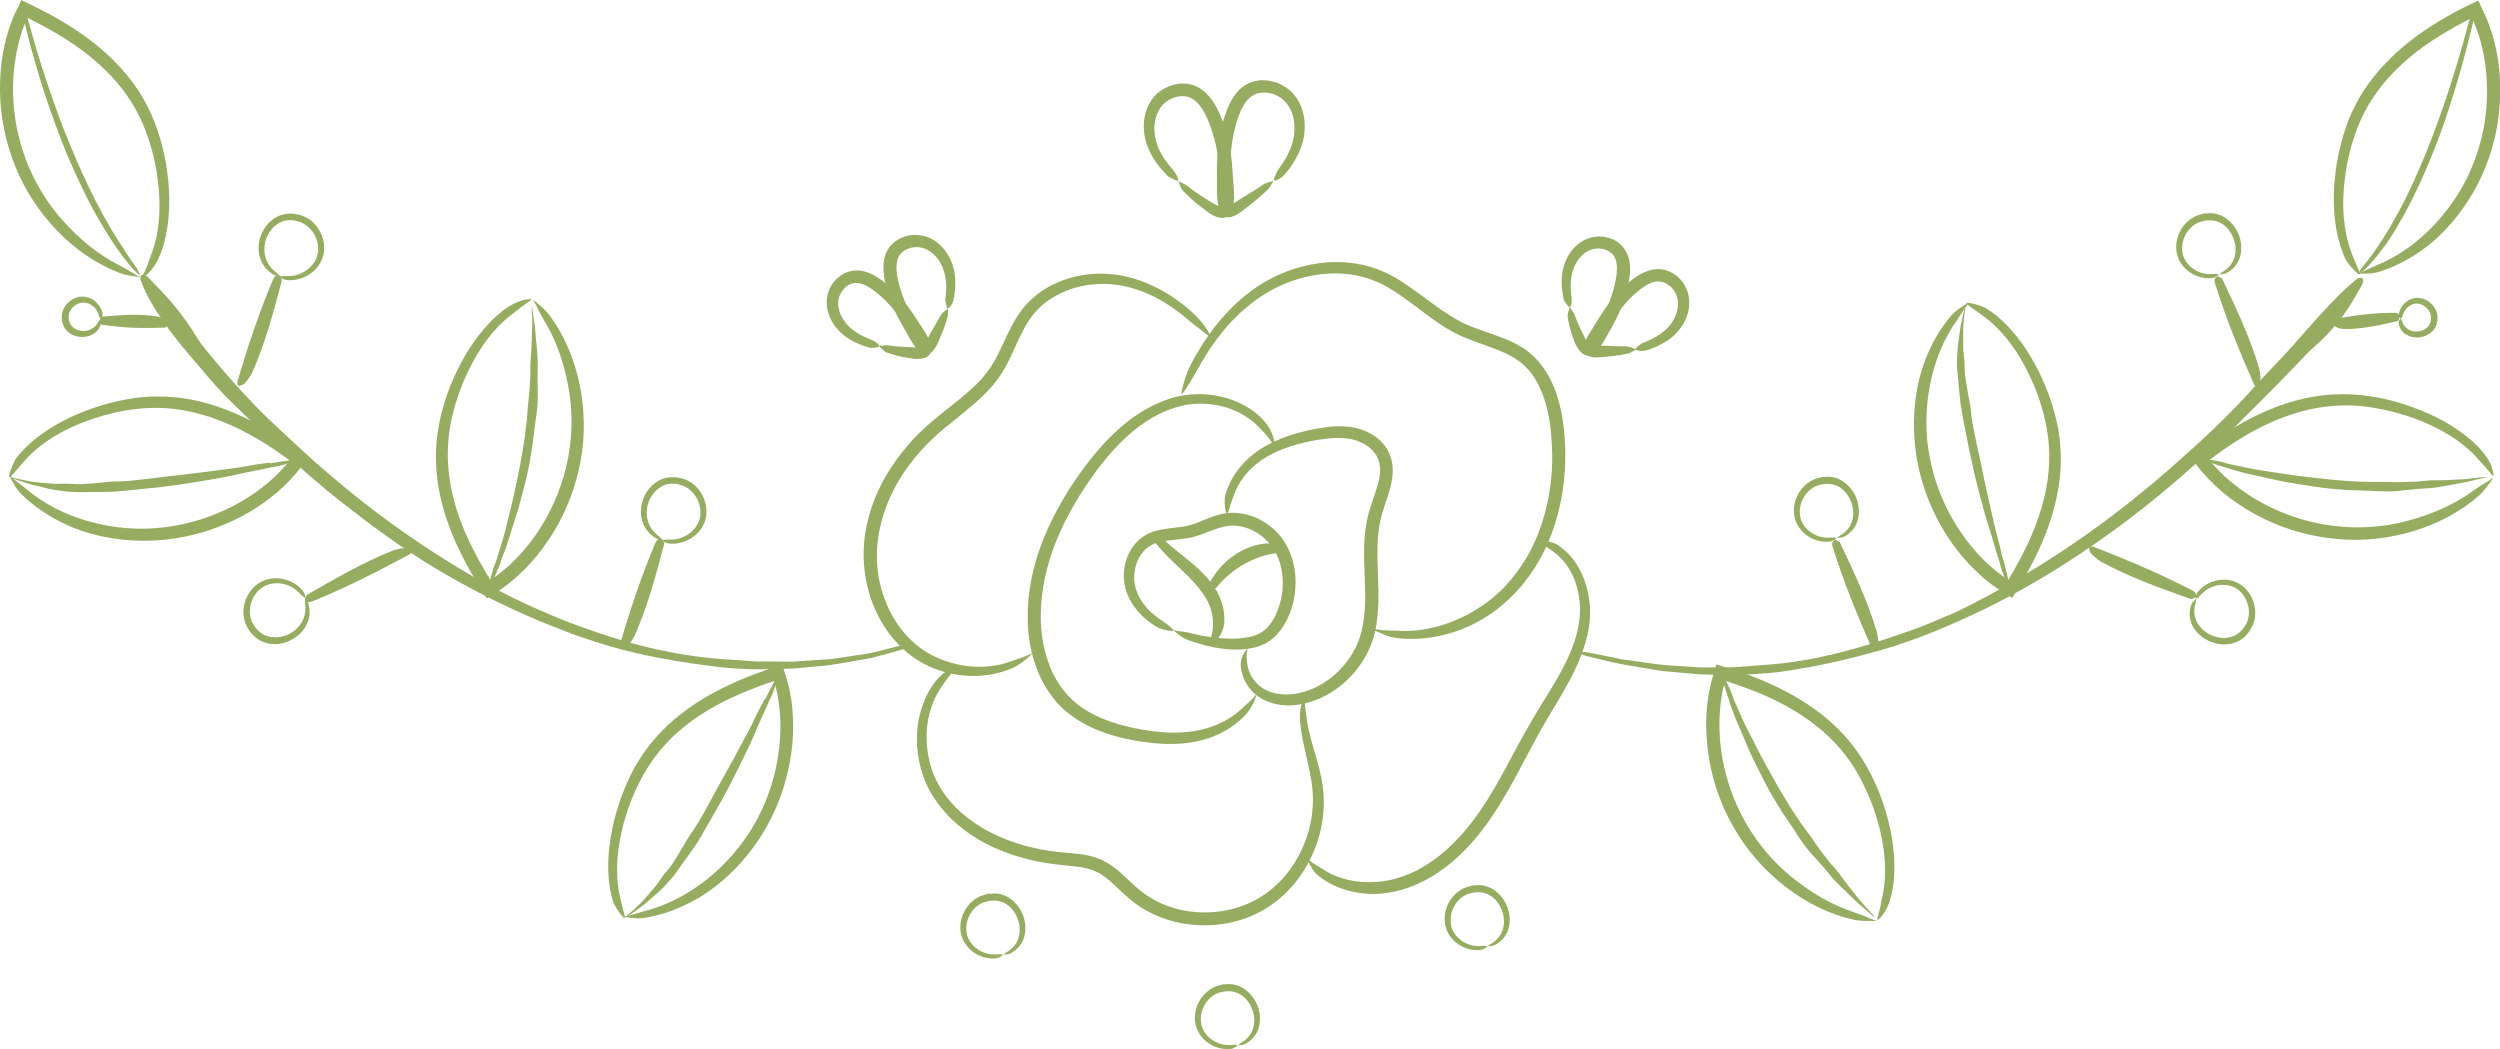 <?xml version="1.0" encoding="UTF-8"?> <svg xmlns="http://www.w3.org/2000/svg" width="243" height="102" viewBox="0 0 243 102" fill="none"><g clip-path="url(#clip0_87_72335)"><path d="M13.7 26.961C12.665 26.813 12.147 26.721 11.63 26.537C9.3 25.634 7.229 24.178 5.528 22.39C3.809 20.603 2.422 18.502 1.498 16.199C0.555 13.895 0.055 11.444 -6.10407e-05 8.956C-0.037 6.469 0.333 3.962 1.313 1.622C1.368 1.475 1.424 1.346 1.516 1.18L1.904 0.369L1.997 0.166L2.052 0.074C2.052 0.074 2.071 -0.018 2.108 0.019L2.514 0.221L3.309 0.608C3.864 0.885 4.4 1.161 4.955 1.456C6.027 2.046 7.081 2.691 8.098 3.409C10.113 4.847 11.962 6.579 13.367 8.68C14.773 10.762 15.623 13.195 16.085 15.609C16.511 18.041 16.64 20.585 16.085 23.054C15.993 23.552 15.826 24.049 15.66 24.547C15.457 25.026 15.272 25.486 15.013 25.818C14.902 25.966 14.791 26.131 14.68 26.279C14.551 26.408 14.421 26.537 14.31 26.647C14.088 26.85 13.904 26.961 13.885 26.905C13.83 26.758 14.329 25.929 14.477 25.321C14.551 25.155 14.68 24.768 14.791 24.491C15.512 22.501 15.605 20.327 15.42 18.207C15.216 16.088 14.717 13.987 13.885 12.052C13.053 10.117 11.833 8.367 10.317 6.892C8.819 5.4 7.081 4.165 5.232 3.096C4.77 2.82 4.308 2.58 3.827 2.322L3.106 1.954L2.755 1.769C2.755 1.769 2.699 1.733 2.681 1.733C2.681 1.733 2.662 1.733 2.644 1.733L2.57 1.917C2.514 2.027 2.477 2.156 2.422 2.285C2.219 2.765 2.071 3.262 1.923 3.76C1.368 5.768 1.165 7.888 1.313 9.97C1.59 14.153 3.254 18.244 6.064 21.395C7.673 23.201 9.596 24.805 11.685 25.837C12.517 26.242 12.961 26.611 13.682 26.979L13.7 26.961Z" fill="#96AC61"></path><path d="M13.663 26.85C13.331 26.537 13.146 26.389 12.998 26.223C11.556 24.602 10.409 22.759 9.337 20.879C8.265 19 7.396 17.028 6.527 15.056C4.9 11.075 3.568 6.966 2.533 2.783C2.441 2.377 2.311 1.898 2.274 1.548C2.237 1.235 2.237 0.866 2.293 0.885C2.367 0.885 2.514 1.309 2.625 1.567C2.662 1.64 2.699 1.825 2.736 1.954C3.735 5.658 4.937 9.306 6.323 12.881C7.747 16.438 9.337 19.958 11.371 23.201C11.999 24.104 12.536 25.081 13.183 25.91C13.423 26.242 13.497 26.518 13.645 26.832L13.663 26.85Z" fill="#96AC61"></path><path d="M0.906 46.2C1.664 46.882 2.089 47.139 2.478 47.471C4.271 49.001 6.434 50.07 8.69 50.696C10.964 51.323 13.349 51.544 15.679 51.286C18.008 51.046 20.301 50.364 22.409 49.314C24.498 48.264 26.421 46.845 27.9 45.075C27.992 44.965 28.085 44.836 28.159 44.744C28.159 44.744 28.159 44.744 28.122 44.725C27.641 44.375 27.16 44.025 26.661 43.693C25.681 43.03 24.664 42.422 23.61 41.888C21.521 40.819 19.284 40.026 16.954 39.75C14.643 39.473 12.295 39.75 10.021 40.395C7.765 41.058 5.565 42.017 3.772 43.472C3.402 43.749 3.069 44.099 2.736 44.412C2.441 44.762 2.126 45.057 1.904 45.352C1.793 45.481 1.682 45.61 1.572 45.721C1.479 45.849 1.368 45.978 1.276 46.071C1.091 46.273 0.943 46.421 0.906 46.365C0.813 46.255 1.128 45.334 1.442 44.762C1.516 44.559 1.793 44.265 1.997 44.025C3.476 42.367 5.399 41.187 7.414 40.303C9.429 39.437 11.574 38.828 13.793 38.607C16.011 38.404 18.285 38.644 20.412 39.289C22.556 39.916 24.572 40.911 26.439 42.053C26.901 42.348 27.364 42.643 27.826 42.956L28.51 43.435L28.843 43.675L29.434 44.099L29.749 44.338C29.749 44.338 30.026 44.486 29.878 44.596L29.397 45.223L29.028 45.702C28.935 45.813 28.843 45.923 28.75 46.034C28.381 46.476 27.992 46.863 27.585 47.269C25.94 48.816 24.017 50.051 21.946 50.917C17.823 52.705 13.072 53.073 8.727 51.839C6.231 51.138 3.901 49.793 2.163 48.116C1.479 47.453 1.257 46.863 0.887 46.2H0.906Z" fill="#96AC61"></path><path d="M26.217 45.039C26.994 44.91 27.678 44.818 28.325 44.725C28.491 44.707 28.695 44.67 28.898 44.633C29.028 44.615 29.083 44.615 29.065 44.633C29.046 44.67 28.917 44.707 28.769 44.762C28.75 44.762 28.732 44.762 28.713 44.781C28.011 45.039 27.308 45.297 26.55 45.389C26.347 45.426 26.125 45.481 25.921 45.518C24.868 45.757 23.814 45.923 22.76 46.181C22.168 46.31 21.558 46.421 20.948 46.531C19.82 46.734 18.692 46.918 17.564 47.084C16.326 47.268 15.087 47.416 13.83 47.526C12.998 47.6 12.166 47.711 11.334 47.766C11.149 47.766 10.982 47.803 10.797 47.803C10.187 47.821 9.577 47.821 8.986 47.821C8.375 47.821 7.765 47.858 7.155 47.821C6.582 47.821 6.009 47.711 5.436 47.637C4.918 47.563 4.4 47.434 3.901 47.305C3.383 47.195 2.884 47.066 2.385 46.881C2.052 46.771 1.701 46.66 1.368 46.55C1.276 46.513 1.165 46.476 1.072 46.421C1.054 46.421 1.035 46.402 1.035 46.384C1.035 46.384 1.035 46.384 1.054 46.384C1.128 46.384 1.22 46.421 1.276 46.439C1.719 46.55 2.163 46.642 2.625 46.734C3.069 46.845 3.531 46.863 3.994 46.918C4.456 46.955 4.9 47.01 5.362 47.029C5.861 47.029 6.379 46.992 6.878 47.029C7.543 47.103 8.228 47.047 8.912 46.992L9.929 46.9C10.261 46.863 10.594 46.826 10.927 46.808C11.537 46.771 12.147 46.808 12.757 46.716C13.331 46.66 13.922 46.587 14.514 46.531C15.105 46.458 15.679 46.384 16.252 46.31C17.435 46.163 18.637 46.052 19.82 45.886L20.985 45.739C22.113 45.592 23.241 45.462 24.35 45.241C25.015 45.112 25.681 45.057 26.236 44.965L26.217 45.039Z" fill="#96AC61"></path><path d="M60.551 89.137C61.55 88.916 61.993 88.732 62.493 88.603C64.767 88.05 66.911 86.907 68.742 85.452C70.572 83.977 72.144 82.171 73.309 80.144C74.473 78.117 75.268 75.869 75.62 73.547C75.99 71.243 75.953 68.866 75.361 66.618C75.342 66.489 75.287 66.323 75.25 66.213C75.25 66.213 75.25 66.213 75.213 66.213C74.64 66.397 74.085 66.581 73.531 66.802C72.421 67.226 71.33 67.687 70.276 68.221C68.187 69.29 66.227 70.635 64.656 72.368C63.084 74.082 61.956 76.145 61.143 78.357C60.366 80.568 59.886 82.909 59.997 85.212C59.997 85.673 60.089 86.133 60.145 86.594C60.255 87.037 60.311 87.479 60.422 87.829C60.459 87.995 60.496 88.161 60.533 88.326C60.588 88.474 60.625 88.64 60.662 88.769C60.736 89.045 60.755 89.248 60.699 89.248C60.57 89.248 59.997 88.474 59.701 87.884C59.59 87.718 59.497 87.313 59.423 87C58.924 84.844 59.091 82.595 59.534 80.439C59.997 78.302 60.773 76.201 61.864 74.284C62.992 72.368 64.508 70.672 66.283 69.327C68.039 67.963 70.018 66.913 72.051 66.047C72.569 65.826 73.068 65.641 73.586 65.439L74.362 65.162L74.751 65.033L75.435 64.812L75.805 64.683C75.916 64.665 76.082 64.536 76.082 64.738L76.304 65.494L76.489 66.065C76.526 66.194 76.563 66.342 76.6 66.471C76.748 67.023 76.84 67.576 76.932 68.129C77.228 70.359 77.117 72.644 76.618 74.819C75.675 79.204 73.198 83.277 69.666 86.06C67.632 87.681 65.192 88.769 62.807 89.193C61.864 89.359 61.272 89.193 60.514 89.1L60.551 89.137Z" fill="#96AC61"></path><path d="M74.381 67.963C74.732 67.245 75.047 66.655 75.342 66.084C75.416 65.936 75.509 65.752 75.601 65.568C75.657 65.439 75.694 65.402 75.712 65.439C75.712 65.475 75.694 65.605 75.638 65.752C75.638 65.77 75.638 65.789 75.62 65.807C75.416 66.526 75.213 67.245 74.862 67.908C74.769 68.092 74.677 68.295 74.603 68.498C74.178 69.474 73.715 70.433 73.309 71.428C73.068 71.999 72.809 72.552 72.532 73.105C72.033 74.137 71.534 75.15 71.016 76.164C70.443 77.269 69.833 78.375 69.204 79.444C68.779 80.163 68.391 80.9 67.947 81.618C67.854 81.766 67.762 81.932 67.669 82.061C67.337 82.558 66.985 83.056 66.616 83.553C66.246 84.033 65.932 84.549 65.562 85.028C65.21 85.489 64.804 85.894 64.415 86.318C64.046 86.686 63.639 87.018 63.251 87.368C62.862 87.718 62.474 88.05 62.03 88.345C61.735 88.547 61.457 88.769 61.161 88.971C61.069 89.027 60.977 89.082 60.884 89.137C60.866 89.137 60.847 89.137 60.829 89.137C60.829 89.137 60.829 89.137 60.829 89.119C60.884 89.064 60.958 89.008 60.995 88.953C61.346 88.658 61.679 88.345 62.012 88.032C62.363 87.737 62.659 87.368 62.955 87.036C63.251 86.686 63.565 86.336 63.842 85.986C64.138 85.581 64.397 85.138 64.73 84.77C65.192 84.272 65.543 83.683 65.895 83.111L66.412 82.245C66.579 81.95 66.745 81.655 66.93 81.379C67.244 80.863 67.632 80.384 67.928 79.849C68.224 79.352 68.501 78.836 68.797 78.32C69.075 77.804 69.352 77.288 69.629 76.772C70.203 75.722 70.794 74.689 71.367 73.639L71.922 72.607C72.458 71.612 73.013 70.617 73.475 69.585C73.771 68.977 74.104 68.406 74.344 67.908L74.381 67.963Z" fill="#96AC61"></path><path d="M51.861 29.154C52.656 29.835 53.063 30.167 53.377 30.609C54.875 32.6 55.837 34.94 56.336 37.354C56.835 39.768 56.89 42.293 56.447 44.744C56.003 47.195 55.115 49.553 53.84 51.673C52.545 53.792 50.882 55.727 48.829 57.183C48.7 57.275 48.589 57.349 48.422 57.459L47.664 57.938L47.48 58.067L47.387 58.123C47.387 58.123 47.313 58.196 47.295 58.123L47.054 57.736L46.592 56.998C46.278 56.483 45.963 55.948 45.649 55.414C45.057 54.345 44.503 53.239 44.022 52.097C43.079 49.812 42.432 47.361 42.377 44.836C42.303 42.311 42.857 39.823 43.763 37.52C44.706 35.235 45.945 33.023 47.738 31.218C48.071 30.849 48.496 30.517 48.885 30.186C49.31 29.891 49.717 29.596 50.105 29.448C50.271 29.375 50.456 29.301 50.623 29.227C50.807 29.172 50.974 29.135 51.14 29.117C51.436 29.061 51.639 29.061 51.639 29.117C51.603 29.264 50.752 29.706 50.29 30.149C50.142 30.259 49.828 30.499 49.587 30.683C47.923 31.991 46.666 33.779 45.705 35.677C44.743 37.575 44.059 39.621 43.708 41.703C43.394 43.785 43.486 45.923 43.967 47.969C44.429 50.033 45.242 52.005 46.241 53.884C46.481 54.363 46.758 54.824 47.017 55.285L47.424 55.967L47.627 56.298L47.664 56.353C47.664 56.353 47.683 56.353 47.701 56.353L47.868 56.243C47.979 56.169 48.071 56.096 48.182 56.022C48.607 55.727 48.996 55.377 49.402 55.045C50.937 53.645 52.25 51.949 53.23 50.106C55.226 46.402 56.003 42.072 55.3 37.907C54.894 35.511 54.117 33.152 52.897 31.162C52.416 30.37 52.231 29.835 51.824 29.154H51.861Z" fill="#96AC61"></path><path d="M48.681 54.621C48.385 55.358 48.127 55.985 47.849 56.575C47.775 56.722 47.683 56.906 47.59 57.109C47.535 57.238 47.498 57.275 47.48 57.256C47.48 57.22 47.498 57.091 47.535 56.943C47.535 56.925 47.535 56.906 47.535 56.888C47.701 56.169 47.849 55.432 48.145 54.75C48.219 54.566 48.293 54.345 48.349 54.142C48.663 53.129 48.996 52.115 49.236 51.065C49.365 50.475 49.532 49.885 49.68 49.295C49.938 48.19 50.179 47.084 50.401 45.978C50.53 45.37 50.641 44.762 50.733 44.154C50.844 43.546 50.955 42.938 51.029 42.311C51.14 41.5 51.233 40.671 51.288 39.842C51.288 39.676 51.307 39.492 51.325 39.326C51.399 38.736 51.455 38.146 51.492 37.557C51.51 36.967 51.584 36.377 51.547 35.788C51.547 35.235 51.602 34.663 51.639 34.111C51.676 33.613 51.676 33.097 51.695 32.599L51.732 31.826V31.07C51.695 30.72 51.695 30.37 51.695 30.02C51.695 29.927 51.695 29.817 51.695 29.688C51.695 29.669 51.695 29.651 51.695 29.633C51.695 29.633 51.695 29.633 51.695 29.651C51.695 29.725 51.714 29.835 51.732 29.891C51.769 30.351 51.843 30.794 51.917 31.236C52.009 31.678 52.028 32.139 52.065 32.599L52.194 33.963C52.213 34.461 52.287 34.977 52.268 35.474C52.268 36.156 52.231 36.838 52.268 37.52V38.552C52.268 38.883 52.268 39.234 52.231 39.565C52.157 40.173 52.083 40.782 51.991 41.39C51.917 41.98 51.843 42.569 51.769 43.159C51.676 43.749 51.584 44.338 51.492 44.91C51.27 46.089 50.974 47.268 50.66 48.429L50.345 49.572C49.994 50.659 49.661 51.728 49.31 52.834C49.106 53.497 48.829 54.087 48.644 54.621H48.681Z" fill="#96AC61"></path><path d="M18.433 34.535C16.806 32.618 15.531 30.904 14.532 29.117C14.218 28.545 13.959 27.974 13.737 27.421C13.571 27.016 13.645 26.758 13.848 26.703C14.088 26.629 14.384 26.924 14.717 27.292C14.754 27.348 14.81 27.403 14.847 27.44C16.511 29.061 17.953 30.83 19.173 32.858C19.506 33.392 19.95 33.945 20.393 34.461C22.501 37.022 24.738 39.51 27.216 41.777C28.621 43.067 30.008 44.394 31.45 45.628C34.13 47.95 36.922 50.143 39.844 52.152C43.042 54.363 46.37 56.372 49.846 58.104C52.176 59.228 54.542 60.26 56.983 61.108L58.536 61.642C62.067 62.822 65.728 63.669 69.426 64.001C70.295 64.093 71.182 64.112 72.051 64.186L73.364 64.296H74.677L77.062 64.314L79.447 64.149L80.63 64.075C81.018 64.038 81.425 63.964 81.814 63.909L84.18 63.559C85.252 63.375 86.288 63.043 87.342 62.803C87.656 62.73 88.007 62.674 88.322 62.638C88.395 62.638 88.469 62.693 88.507 62.73C88.507 62.73 88.488 62.785 88.451 62.822C88.229 62.914 88.026 63.043 87.767 63.117L85.696 63.688L84.661 63.964L83.607 64.149C82.202 64.388 80.778 64.683 79.354 64.775L77.21 64.978C76.489 65.015 75.768 65.015 75.046 65.033C73.475 65.107 71.885 65.033 70.313 64.886C66.061 64.388 61.864 63.688 57.796 62.361C56.89 62.048 55.947 61.771 55.06 61.403L52.361 60.334C48.94 58.878 45.594 57.201 42.395 55.285C39.141 53.331 36.072 51.083 33.095 48.724C32.115 47.969 31.172 47.158 30.211 46.347C27.493 44.007 24.942 41.464 22.39 38.976C20.837 37.465 19.561 35.825 18.396 34.498L18.433 34.535Z" fill="#96AC61"></path><path d="M27.253 26.905C26.957 26.831 26.79 26.813 26.661 26.739C26.014 26.389 25.496 25.781 25.274 25.062C25.052 24.344 25.108 23.57 25.367 22.869C25.626 22.188 26.106 21.543 26.772 21.156C27.438 20.75 28.27 20.677 28.991 20.861C29.73 21.008 30.433 21.487 30.858 22.114C31.302 22.74 31.542 23.496 31.505 24.252C31.487 25.026 31.098 25.781 30.544 26.297C29.989 26.813 29.268 27.145 28.51 27.218C28.214 27.255 27.863 27.237 27.622 27.163C27.419 27.108 27.197 26.924 27.234 26.887C27.271 26.831 27.549 26.868 27.733 26.831C27.789 26.831 27.9 26.831 27.992 26.831C29.175 26.868 30.359 26.113 30.765 25.062C31.172 23.994 30.765 22.722 29.897 22.003C29.675 21.819 29.453 21.69 29.194 21.579L28.787 21.469L28.584 21.414H28.381C27.826 21.34 27.29 21.524 26.864 21.856C26.421 22.188 26.088 22.648 25.884 23.164C25.7 23.699 25.644 24.27 25.755 24.804C25.884 25.431 26.236 26.002 26.753 26.408C26.975 26.537 27.049 26.721 27.234 26.887L27.253 26.905Z" fill="#96AC61"></path><path d="M23.148 37.52C23.111 37.317 23.037 37.188 23.074 37.096C24.054 33.797 25.126 30.517 26.476 27.329C26.55 27.163 26.606 26.997 26.716 26.887C26.827 26.795 27.031 26.721 27.142 26.758C27.253 26.813 27.308 27.016 27.382 27.163C27.401 27.2 27.382 27.274 27.382 27.329C26.587 30.333 25.792 33.318 24.535 36.175C24.35 36.58 24.054 36.949 23.758 37.299C23.647 37.428 23.389 37.446 23.185 37.52H23.148Z" fill="#96AC61"></path><path d="M64.415 52.52C64.12 52.447 63.953 52.428 63.824 52.355C63.177 52.004 62.659 51.396 62.437 50.678C62.215 49.959 62.271 49.185 62.529 48.485C62.788 47.803 63.269 47.158 63.935 46.771C64.6 46.365 65.432 46.292 66.153 46.476C66.893 46.623 67.596 47.102 68.021 47.729C68.464 48.356 68.705 49.111 68.668 49.867C68.649 50.641 68.261 51.396 67.706 51.912C67.152 52.428 66.431 52.76 65.673 52.834C65.377 52.871 65.025 52.852 64.785 52.778C64.582 52.723 64.36 52.539 64.397 52.502C64.434 52.447 64.711 52.484 64.896 52.447C64.951 52.447 65.062 52.447 65.155 52.447C66.338 52.484 67.522 51.728 67.928 50.678C68.335 49.609 67.928 48.337 67.059 47.618C66.837 47.434 66.615 47.305 66.357 47.195L65.95 47.084L65.747 47.029H65.543C64.989 46.955 64.452 47.139 64.027 47.471C63.583 47.803 63.251 48.264 63.047 48.779C62.862 49.314 62.807 49.885 62.918 50.42C63.047 51.046 63.398 51.617 63.916 52.023C64.138 52.152 64.212 52.336 64.397 52.502L64.415 52.52Z" fill="#96AC61"></path><path d="M60.311 63.117C60.274 62.914 60.2 62.785 60.237 62.693C61.217 59.394 62.289 56.114 63.639 52.926C63.713 52.76 63.768 52.594 63.879 52.484C63.99 52.392 64.194 52.318 64.304 52.355C64.415 52.41 64.471 52.613 64.545 52.76C64.563 52.797 64.545 52.871 64.545 52.926C63.75 55.93 62.955 58.915 61.697 61.772C61.513 62.177 61.217 62.545 60.921 62.896C60.81 63.025 60.551 63.043 60.348 63.117H60.311Z" fill="#96AC61"></path><path d="M29.656 58.123C29.804 58.38 29.915 58.51 29.971 58.657C30.174 59.357 30.118 60.168 29.749 60.813C29.397 61.477 28.806 61.974 28.122 62.287C27.456 62.601 26.661 62.711 25.921 62.508C25.163 62.324 24.516 61.79 24.146 61.145C23.721 60.518 23.573 59.689 23.703 58.952C23.832 58.196 24.202 57.496 24.775 56.98C25.348 56.446 26.143 56.188 26.901 56.206C27.659 56.224 28.399 56.501 28.991 56.98C29.212 57.164 29.453 57.422 29.564 57.643C29.675 57.828 29.693 58.104 29.638 58.104C29.564 58.104 29.397 57.901 29.231 57.791C29.194 57.754 29.12 57.68 29.065 57.606C28.251 56.74 26.883 56.446 25.848 56.906C24.794 57.367 24.202 58.583 24.294 59.67C24.313 59.947 24.387 60.223 24.498 60.463L24.72 60.831L24.831 61.016L24.979 61.163C25.33 61.587 25.829 61.845 26.365 61.919C26.901 61.992 27.474 61.919 27.992 61.679C28.491 61.44 28.954 61.071 29.249 60.61C29.601 60.076 29.749 59.431 29.675 58.786C29.619 58.546 29.675 58.362 29.675 58.104L29.656 58.123Z" fill="#96AC61"></path><path d="M40.084 53.516C39.973 53.7 39.936 53.829 39.844 53.866C36.793 55.506 33.724 57.072 30.525 58.381C30.359 58.436 30.192 58.528 30.044 58.528C29.896 58.528 29.693 58.436 29.656 58.325C29.619 58.196 29.712 58.031 29.786 57.883C29.786 57.846 29.86 57.809 29.915 57.773C32.614 56.224 35.295 54.658 38.198 53.516C38.623 53.35 39.086 53.294 39.548 53.258C39.733 53.258 39.917 53.423 40.102 53.516H40.084Z" fill="#96AC61"></path><path d="M9.799 30.978C9.836 31.162 9.873 31.254 9.855 31.346C9.762 31.77 9.503 32.194 9.115 32.434C8.727 32.692 8.265 32.784 7.821 32.747C7.377 32.71 6.915 32.544 6.564 32.212C6.212 31.881 6.009 31.402 6.009 30.941C5.935 29.964 6.674 29.098 7.599 28.877C8.061 28.766 8.579 28.859 8.986 29.098C9.392 29.338 9.707 29.706 9.873 30.148C9.947 30.314 10.002 30.517 9.966 30.683C9.966 30.812 9.855 30.959 9.799 30.959C9.725 30.959 9.688 30.775 9.614 30.701C9.614 30.665 9.577 30.609 9.577 30.572C9.411 29.927 8.801 29.448 8.191 29.411C7.58 29.375 6.989 29.798 6.767 30.333C6.638 30.591 6.638 30.904 6.711 31.18C6.767 31.457 6.933 31.697 7.155 31.862C7.599 32.212 8.302 32.268 8.819 32.01C9.115 31.862 9.374 31.641 9.559 31.309C9.614 31.18 9.744 31.107 9.836 30.978H9.799Z" fill="#96AC61"></path><path d="M16.27 31.641C16.159 31.752 16.104 31.844 16.048 31.844C14.052 31.918 12.073 31.899 10.095 31.586C10.002 31.586 9.892 31.586 9.818 31.494C9.744 31.42 9.688 31.254 9.688 31.144C9.688 31.015 9.818 30.904 9.892 30.812C9.91 30.775 9.947 30.775 9.984 30.775C11.777 30.628 13.571 30.462 15.346 30.775C15.605 30.812 15.845 30.996 16.085 31.162C16.178 31.236 16.215 31.476 16.289 31.641H16.27Z" fill="#96AC61"></path><path d="M229.17 26.592C230.132 26.223 230.539 25.965 231.019 25.781C233.201 24.896 235.124 23.459 236.732 21.727C238.322 19.995 239.617 17.986 240.449 15.793C241.299 13.618 241.743 11.278 241.743 8.938C241.743 6.597 241.373 4.257 240.449 2.138C240.393 2.009 240.319 1.861 240.282 1.751C240.282 1.751 240.282 1.751 240.245 1.751C239.709 2.009 239.191 2.285 238.674 2.58C237.638 3.151 236.621 3.778 235.66 4.46C233.756 5.823 232.018 7.463 230.723 9.398C229.411 11.315 228.616 13.545 228.153 15.848C227.728 18.152 227.58 20.529 228.061 22.796C228.135 23.256 228.301 23.699 228.412 24.141C228.579 24.565 228.708 24.989 228.875 25.32C228.93 25.468 229.004 25.634 229.059 25.781C229.133 25.928 229.189 26.076 229.244 26.205C229.355 26.463 229.411 26.666 229.337 26.666C229.207 26.703 228.523 26.002 228.153 25.468C228.006 25.32 227.876 24.933 227.747 24.639C226.933 22.575 226.767 20.326 226.878 18.133C227.026 15.94 227.469 13.766 228.264 11.702C229.078 9.638 230.335 7.74 231.888 6.137C233.423 4.515 235.216 3.188 237.102 2.046C237.583 1.751 238.064 1.493 238.544 1.216L239.284 0.829L239.654 0.645L240.301 0.332L240.652 0.166C240.763 0.129 240.911 -0.018 240.948 0.166L241.281 0.885L241.539 1.437C241.595 1.566 241.65 1.695 241.706 1.824C241.928 2.34 242.094 2.875 242.279 3.409C242.908 5.565 243.129 7.832 242.982 10.08C242.704 14.558 240.874 18.944 237.786 22.224C236.03 24.123 233.774 25.578 231.463 26.352C230.557 26.666 229.947 26.573 229.17 26.61V26.592Z" fill="#96AC61"></path><path d="M229.133 26.721C229.374 26.334 229.485 26.131 229.633 25.947C231.001 24.325 232.11 22.483 233.127 20.621C234.162 18.76 234.994 16.788 235.826 14.816C237.416 10.854 238.729 6.782 239.838 2.635C239.949 2.23 240.06 1.769 240.171 1.437C240.282 1.143 240.43 0.811 240.486 0.848C240.541 0.885 240.486 1.327 240.486 1.603C240.486 1.695 240.449 1.861 240.412 2.009C239.543 5.768 238.47 9.472 237.158 13.102C235.808 16.715 234.218 20.29 232.055 23.551C231.389 24.454 230.705 25.376 229.947 26.113C229.651 26.408 229.411 26.518 229.133 26.721Z" fill="#96AC61"></path><path d="M242.353 46.458C241.743 47.305 241.428 47.729 241.04 48.098C239.173 49.756 236.936 50.917 234.551 51.636C232.184 52.336 229.67 52.631 227.174 52.391C224.696 52.17 222.255 51.507 220.018 50.401C217.781 49.314 215.71 47.821 214.083 45.905C213.972 45.794 213.88 45.665 213.769 45.536L213.214 44.818L213.085 44.633L213.011 44.541C213.011 44.541 212.937 44.486 212.992 44.467L213.344 44.191L214.046 43.657C214.546 43.288 215.045 42.938 215.544 42.588C216.561 41.906 217.615 41.261 218.724 40.69C220.924 39.547 223.328 38.699 225.824 38.423C228.338 38.128 230.89 38.46 233.256 39.16C235.623 39.897 237.953 40.929 239.912 42.551C240.319 42.846 240.689 43.251 241.04 43.601C241.373 44.007 241.706 44.375 241.891 44.744C241.983 44.91 242.076 45.075 242.15 45.241C242.205 45.426 242.26 45.591 242.297 45.739C242.371 46.034 242.408 46.236 242.334 46.236C242.187 46.236 241.669 45.407 241.188 44.983C241.077 44.836 240.781 44.559 240.596 44.32C239.136 42.772 237.231 41.703 235.272 40.892C233.293 40.118 231.186 39.602 229.078 39.436C226.97 39.307 224.844 39.584 222.847 40.247C220.832 40.892 218.927 41.869 217.134 43.03C216.69 43.325 216.247 43.62 215.803 43.933L215.156 44.412L214.841 44.652C214.841 44.652 214.786 44.688 214.786 44.707V44.744L214.897 44.891C214.971 45.002 215.063 45.094 215.156 45.186C215.489 45.573 215.877 45.942 216.247 46.31C217.781 47.711 219.593 48.853 221.516 49.682C225.38 51.341 229.799 51.728 233.885 50.659C236.233 50.051 238.526 49.074 240.412 47.692C241.151 47.139 241.687 46.918 242.334 46.439L242.353 46.458Z" fill="#96AC61"></path><path d="M216.616 45.536C215.84 45.315 215.193 45.094 214.583 44.873C214.416 44.817 214.231 44.744 214.028 44.67C213.898 44.615 213.843 44.596 213.88 44.578C213.917 44.578 214.046 44.578 214.194 44.615C214.213 44.615 214.231 44.615 214.25 44.615C214.989 44.725 215.729 44.799 216.45 45.039C216.635 45.094 216.857 45.149 217.079 45.186C218.114 45.407 219.168 45.647 220.24 45.794C220.85 45.868 221.442 45.978 222.052 46.071C223.18 46.236 224.308 46.384 225.436 46.494C226.046 46.568 226.674 46.623 227.284 46.679C227.895 46.734 228.523 46.789 229.152 46.808C229.984 46.844 230.816 46.863 231.629 46.844C231.796 46.844 231.981 46.844 232.147 46.844C232.739 46.881 233.33 46.881 233.94 46.844C234.532 46.826 235.124 46.826 235.715 46.734C236.27 46.66 236.843 46.679 237.398 46.679C237.897 46.679 238.415 46.623 238.914 46.605L239.691 46.568L240.449 46.476C240.8 46.439 241.133 46.384 241.484 46.365C241.576 46.365 241.687 46.365 241.817 46.347C241.835 46.347 241.854 46.347 241.872 46.347C241.872 46.347 241.872 46.347 241.854 46.347C241.78 46.347 241.687 46.384 241.632 46.402C241.188 46.494 240.744 46.605 240.301 46.715C239.857 46.844 239.395 46.9 238.951 46.992L237.583 47.25C237.084 47.324 236.584 47.434 236.085 47.453C235.401 47.489 234.717 47.545 234.051 47.618L233.034 47.729C232.702 47.748 232.35 47.766 232.018 47.766C231.407 47.766 230.779 47.729 230.169 47.692C229.577 47.674 228.985 47.655 228.375 47.637C227.784 47.6 227.192 47.563 226.6 47.508C225.399 47.379 224.197 47.195 222.995 46.992L221.83 46.789C220.721 46.55 219.612 46.292 218.484 46.052C217.818 45.905 217.189 45.684 216.635 45.536H216.616Z" fill="#96AC61"></path><path d="M182.356 89.524C181.302 89.524 180.785 89.524 180.249 89.414C177.808 88.879 175.552 87.737 173.593 86.225C171.633 84.714 169.932 82.835 168.675 80.697C167.399 78.559 166.53 76.201 166.123 73.75C165.716 71.299 165.716 68.756 166.326 66.323C166.363 66.157 166.4 66.028 166.456 65.862L166.715 64.996L166.77 64.775L166.807 64.665C166.807 64.665 166.807 64.572 166.863 64.591L167.288 64.72L168.12 64.978C168.712 65.162 169.285 65.365 169.858 65.567C171.004 65.991 172.15 66.471 173.26 67.042C175.46 68.166 177.568 69.603 179.25 71.465C180.951 73.326 182.171 75.592 182.985 77.914C183.78 80.255 184.279 82.743 184.094 85.267C184.094 85.765 183.983 86.299 183.891 86.797C183.762 87.294 183.651 87.773 183.447 88.16C183.373 88.326 183.281 88.492 183.188 88.658C183.077 88.805 182.967 88.953 182.874 89.082C182.671 89.321 182.523 89.45 182.486 89.395C182.412 89.266 182.782 88.363 182.837 87.737C182.893 87.552 182.948 87.165 183.022 86.871C183.429 84.788 183.207 82.632 182.708 80.568C182.19 78.504 181.376 76.514 180.286 74.708C179.176 72.92 177.697 71.372 175.996 70.138C174.295 68.885 172.391 67.908 170.413 67.134C169.913 66.931 169.414 66.765 168.915 66.581L168.157 66.323L167.769 66.194C167.769 66.194 167.713 66.176 167.695 66.176C167.695 66.176 167.676 66.176 167.676 66.194L167.621 66.378C167.584 66.507 167.565 66.636 167.528 66.765C167.399 67.263 167.325 67.779 167.251 68.295C167.011 70.359 167.121 72.478 167.584 74.524C168.49 78.633 170.745 82.429 173.999 85.12C175.867 86.668 177.993 87.958 180.23 88.677C181.099 88.953 181.617 89.248 182.375 89.506L182.356 89.524Z" fill="#96AC61"></path><path d="M168.101 68.148C167.824 67.392 167.639 66.747 167.454 66.121C167.417 65.955 167.362 65.77 167.306 65.549C167.269 65.42 167.269 65.365 167.306 65.383C167.343 65.383 167.399 65.531 167.473 65.66C167.473 65.678 167.473 65.697 167.51 65.715C167.861 66.379 168.212 67.023 168.434 67.742C168.49 67.926 168.582 68.148 168.675 68.332C169.1 69.308 169.525 70.285 170.024 71.243C170.32 71.778 170.579 72.331 170.856 72.884C171.392 73.879 171.929 74.892 172.483 75.869C172.779 76.422 173.112 76.938 173.426 77.472C173.741 78.007 174.055 78.541 174.406 79.057C174.868 79.739 175.331 80.421 175.83 81.084C175.941 81.232 176.033 81.361 176.144 81.508C176.458 82.006 176.81 82.485 177.179 82.964C177.549 83.424 177.882 83.922 178.307 84.346C178.677 84.751 179.01 85.231 179.324 85.673C179.638 86.078 179.953 86.465 180.267 86.871L180.748 87.479L181.266 88.05C181.506 88.308 181.746 88.566 181.968 88.824C182.024 88.898 182.098 88.99 182.171 89.082C182.171 89.1 182.19 89.119 182.19 89.137C182.19 89.137 182.19 89.137 182.171 89.137C182.116 89.082 182.042 89.027 181.987 88.99C181.654 88.677 181.302 88.382 180.951 88.087C180.6 87.81 180.267 87.479 179.934 87.147L178.936 86.189C178.585 85.82 178.215 85.489 177.901 85.083C177.475 84.549 177.032 84.033 176.569 83.535L175.885 82.779C175.663 82.522 175.46 82.245 175.257 81.969C174.905 81.453 174.554 80.955 174.24 80.439C173.907 79.942 173.574 79.444 173.241 78.965C172.927 78.467 172.613 77.951 172.317 77.454C171.707 76.403 171.171 75.335 170.634 74.229L170.117 73.16C169.673 72.11 169.229 71.078 168.767 70.009C168.49 69.382 168.305 68.737 168.101 68.221V68.148Z" fill="#96AC61"></path><path d="M191.36 29.43C190.75 30.241 190.528 30.683 190.233 31.107C188.864 33.005 187.996 35.253 187.57 37.557C187.145 39.86 187.127 42.256 187.589 44.541C188.032 46.844 188.901 49.056 190.14 51.046C191.379 53.036 192.951 54.805 194.855 56.132C194.966 56.224 195.095 56.298 195.206 56.372C195.206 56.372 195.206 56.372 195.225 56.335C195.539 55.819 195.835 55.321 196.112 54.787C196.685 53.755 197.203 52.686 197.647 51.599C198.534 49.424 199.126 47.121 199.181 44.817C199.255 42.495 198.756 40.192 197.924 37.999C197.055 35.824 195.909 33.724 194.3 32.065C194.004 31.715 193.616 31.42 193.283 31.107C192.914 30.849 192.581 30.554 192.266 30.351C192.137 30.259 191.989 30.148 191.86 30.056C191.73 29.964 191.582 29.89 191.471 29.798C191.25 29.633 191.102 29.503 191.139 29.448C191.231 29.356 192.174 29.577 192.784 29.835C192.988 29.89 193.302 30.148 193.579 30.314C195.373 31.623 196.722 33.447 197.776 35.364C198.83 37.299 199.607 39.381 200.032 41.556C200.439 43.748 200.402 46.015 199.939 48.19C199.496 50.364 198.701 52.447 197.702 54.418C197.462 54.916 197.185 55.395 196.926 55.874L196.519 56.593L196.316 56.943L195.927 57.57L195.724 57.901C195.65 57.993 195.594 58.196 195.465 58.049L194.799 57.625L194.282 57.293C194.171 57.219 194.06 57.127 193.93 57.054C193.468 56.74 193.024 56.372 192.599 56.003C190.917 54.511 189.512 52.705 188.458 50.733C186.313 46.808 185.518 42.108 186.368 37.686C186.849 35.142 187.977 32.71 189.512 30.849C190.122 30.112 190.676 29.854 191.305 29.411L191.36 29.43Z" fill="#96AC61"></path><path d="M194.744 54.455C194.947 55.229 195.095 55.874 195.243 56.519C195.28 56.685 195.336 56.869 195.373 57.091C195.41 57.22 195.41 57.275 195.373 57.256C195.336 57.256 195.28 57.109 195.225 56.98C195.225 56.962 195.225 56.943 195.206 56.925C194.873 56.243 194.578 55.579 194.411 54.842C194.374 54.64 194.282 54.437 194.226 54.216C193.893 53.202 193.635 52.17 193.283 51.138C193.098 50.548 192.932 49.959 192.766 49.369C192.47 48.264 192.174 47.176 191.915 46.052C191.638 44.836 191.379 43.62 191.139 42.385C190.991 41.574 190.806 40.745 190.676 39.916C190.639 39.75 190.621 39.565 190.584 39.4C190.51 38.791 190.455 38.202 190.399 37.593C190.362 36.985 190.27 36.396 190.233 35.788C190.196 35.216 190.233 34.627 190.27 34.055C190.307 33.539 190.399 33.023 190.455 32.507C190.528 31.991 190.602 31.475 190.732 30.978C190.806 30.628 190.88 30.296 190.972 29.946C191.009 29.854 191.028 29.743 191.065 29.633C191.065 29.614 191.065 29.596 191.083 29.596C191.083 29.596 191.083 29.596 191.083 29.614C191.083 29.688 191.065 29.798 191.046 29.854C190.972 30.296 190.917 30.757 190.88 31.217C190.806 31.678 190.824 32.139 190.824 32.581C190.824 33.042 190.824 33.502 190.824 33.945C190.861 34.442 190.954 34.94 190.954 35.437C190.935 36.119 191.046 36.783 191.157 37.446L191.324 38.441C191.397 38.773 191.453 39.105 191.508 39.436C191.601 40.044 191.619 40.634 191.749 41.242C191.86 41.814 191.971 42.385 192.082 42.956C192.211 43.527 192.34 44.099 192.47 44.67C192.71 45.831 192.932 47.01 193.209 48.171L193.468 49.314C193.727 50.42 193.949 51.525 194.263 52.612C194.448 53.276 194.559 53.921 194.707 54.455H194.744Z" fill="#96AC61"></path><path d="M223.05 33.374C224.696 31.512 226.083 29.927 227.543 28.49C228.006 28.048 228.468 27.624 228.93 27.237C229.263 26.961 229.522 26.924 229.651 27.108C229.799 27.311 229.614 27.716 229.337 28.14C229.3 28.195 229.263 28.251 229.226 28.306C228.116 30.425 226.619 32.268 224.807 33.834C224.326 34.258 223.845 34.793 223.365 35.29C221.035 37.741 218.613 40.1 216.21 42.514C214.841 43.878 213.362 45.149 211.902 46.421C209.184 48.78 206.336 50.991 203.36 53.036C200.106 55.285 196.704 57.312 193.154 59.081C190.769 60.224 188.365 61.311 185.869 62.195L184.298 62.748C180.655 63.872 176.921 64.757 173.13 65.291C172.243 65.42 171.318 65.457 170.412 65.531L169.044 65.605H167.676L165.217 65.549L162.758 65.328L161.538 65.218C161.131 65.162 160.724 65.088 160.318 65.015L157.895 64.609C156.805 64.407 155.714 64.13 154.623 63.872C154.29 63.798 153.957 63.688 153.643 63.577C153.569 63.559 153.551 63.467 153.532 63.411C153.532 63.393 153.588 63.375 153.643 63.375C153.902 63.375 154.142 63.375 154.401 63.43L156.527 63.854L157.581 64.075L158.654 64.222C160.096 64.407 161.519 64.683 162.961 64.72L165.125 64.867C165.846 64.886 166.567 64.867 167.288 64.867C168.878 64.904 170.449 64.683 172.021 64.591C176.292 64.259 180.415 63.117 184.427 61.735C185.333 61.403 186.258 61.126 187.126 60.758L189.77 59.652C193.117 58.086 196.315 56.224 199.422 54.234C202.583 52.207 205.615 49.977 208.518 47.582C209.48 46.826 210.386 45.978 211.329 45.186C213.991 42.846 216.616 40.413 218.983 37.76C220.407 36.175 221.886 34.719 223.032 33.41L223.05 33.374Z" fill="#96AC61"></path><path d="M215.636 26.721C215.877 26.555 215.969 26.445 216.099 26.389C216.653 26.058 217.06 25.541 217.208 24.933C217.374 24.325 217.3 23.662 217.06 23.091C216.82 22.501 216.413 21.985 215.877 21.69C215.341 21.395 214.712 21.34 214.102 21.506C212.882 21.745 212.05 23.035 212.105 24.233C212.124 25.468 213.251 26.5 214.49 26.629C214.73 26.666 215.008 26.647 215.211 26.629C215.396 26.629 215.618 26.629 215.636 26.703C215.636 26.758 215.396 26.905 215.211 26.979C215.156 27.016 215.045 27.016 214.952 27.034C213.677 27.145 212.327 26.426 211.772 25.191C211.218 23.938 211.643 22.427 212.641 21.524C212.9 21.303 213.196 21.1 213.51 20.971C213.677 20.916 213.843 20.879 213.991 20.824L214.231 20.75H214.49C215.174 20.64 215.914 20.861 216.45 21.285C217.559 22.114 218.095 23.588 217.744 24.915C217.559 25.689 216.931 26.316 216.302 26.592C216.025 26.684 215.84 26.647 215.618 26.647L215.636 26.721Z" fill="#96AC61"></path><path d="M219.427 37.649C219.26 37.52 219.131 37.465 219.094 37.372C217.707 34.221 216.394 31.033 215.359 27.734C215.304 27.569 215.23 27.403 215.248 27.237C215.248 27.108 215.378 26.905 215.488 26.868C215.618 26.831 215.784 26.96 215.932 27.034C215.969 27.053 216.006 27.126 216.025 27.163C217.356 29.964 218.687 32.765 219.575 35.751C219.704 36.175 219.722 36.654 219.722 37.096C219.722 37.28 219.538 37.446 219.427 37.63V37.649Z" fill="#96AC61"></path><path d="M178.474 52.336C178.714 52.17 178.806 52.06 178.936 52.005C179.491 51.673 179.897 51.157 180.045 50.549C180.212 49.941 180.138 49.277 179.897 48.706C179.657 48.116 179.25 47.6 178.714 47.305C178.178 47.01 177.549 46.955 176.939 47.121C175.719 47.361 174.887 48.651 174.942 49.848C174.961 51.083 176.089 52.115 177.327 52.244C177.568 52.281 177.845 52.262 178.048 52.244C178.233 52.244 178.455 52.244 178.474 52.318C178.474 52.373 178.233 52.52 178.048 52.594C177.993 52.631 177.882 52.631 177.79 52.649C176.514 52.76 175.164 52.041 174.61 50.807C174.055 49.553 174.48 48.042 175.478 47.139C175.737 46.918 176.033 46.716 176.347 46.587C176.514 46.531 176.68 46.494 176.828 46.439L177.069 46.365H177.327C178.011 46.255 178.751 46.476 179.287 46.9C180.397 47.729 180.933 49.203 180.581 50.53C180.397 51.304 179.768 51.931 179.139 52.207C178.862 52.299 178.677 52.262 178.455 52.262L178.474 52.336Z" fill="#96AC61"></path><path d="M182.264 63.264C182.098 63.135 181.968 63.08 181.931 62.988C180.544 59.836 179.232 56.648 178.196 53.35C178.141 53.184 178.067 53.018 178.085 52.852C178.085 52.723 178.215 52.52 178.326 52.483C178.455 52.447 178.622 52.576 178.77 52.649C178.806 52.668 178.843 52.742 178.862 52.778C180.193 55.58 181.524 58.381 182.412 61.366C182.541 61.79 182.56 62.269 182.56 62.711C182.56 62.895 182.375 63.061 182.264 63.246V63.264Z" fill="#96AC61"></path><path d="M213.455 58.215C213.418 58.51 213.418 58.639 213.362 58.768C213.214 59.394 213.288 60.039 213.603 60.574C213.917 61.108 214.435 61.532 215.008 61.771C215.581 62.011 216.247 62.085 216.838 61.919C217.43 61.753 217.911 61.348 218.225 60.813C218.909 59.781 218.595 58.288 217.707 57.459C216.82 56.611 215.285 56.667 214.305 57.459C214.12 57.607 213.917 57.809 213.788 57.957C213.658 58.086 213.492 58.233 213.436 58.196C213.399 58.16 213.455 57.883 213.529 57.699C213.529 57.644 213.621 57.551 213.677 57.478C214.509 56.501 215.969 56.059 217.227 56.538C218.502 57.035 219.279 58.399 219.205 59.744C219.186 60.076 219.112 60.426 218.983 60.739C218.909 60.887 218.817 61.034 218.743 61.182L218.613 61.403L218.447 61.605C218.022 62.158 217.356 62.508 216.672 62.601C215.304 62.803 213.88 62.121 213.177 60.942C212.771 60.26 212.752 59.394 213.011 58.731C213.14 58.473 213.307 58.362 213.455 58.215Z" fill="#96AC61"></path><path d="M203.027 53.166C203.249 53.147 203.36 53.092 203.452 53.129C206.669 54.382 209.868 55.727 212.937 57.312C213.085 57.386 213.27 57.459 213.362 57.588C213.455 57.699 213.51 57.92 213.455 58.012C213.399 58.123 213.177 58.16 213.029 58.215C212.993 58.215 212.919 58.215 212.863 58.196C209.942 57.146 207.002 56.114 204.266 54.621C203.877 54.4 203.526 54.087 203.212 53.755C203.082 53.626 203.101 53.368 203.045 53.166H203.027Z" fill="#96AC61"></path><path d="M233.349 30.959C233.423 31.107 233.497 31.18 233.497 31.254C233.682 31.936 234.403 32.305 235.068 32.212C235.771 32.139 236.307 31.604 236.289 30.941C236.344 30.296 235.808 29.706 235.198 29.54C234.588 29.375 233.904 29.78 233.645 30.388C233.589 30.499 233.552 30.646 233.515 30.757C233.478 30.849 233.386 30.959 233.33 30.959C233.275 30.959 233.201 30.794 233.164 30.683C233.164 30.646 233.164 30.572 233.164 30.517C233.293 29.78 233.903 29.098 234.717 28.969C235.531 28.84 236.363 29.338 236.732 30.075C236.825 30.259 236.899 30.462 236.917 30.683C236.917 30.886 236.954 31.088 236.88 31.309C236.825 31.733 236.566 32.139 236.215 32.378C235.531 32.894 234.569 32.95 233.848 32.507C233.423 32.249 233.182 31.77 233.145 31.346C233.145 31.18 233.256 31.07 233.312 30.941L233.349 30.959Z" fill="#96AC61"></path><path d="M226.637 31.254C226.73 31.125 226.785 31.033 226.841 31.015C228.801 30.664 230.779 30.388 232.776 30.406C232.868 30.406 232.979 30.406 233.071 30.462C233.145 30.517 233.238 30.683 233.238 30.793C233.238 30.922 233.145 31.051 233.09 31.162C233.09 31.199 233.034 31.199 232.998 31.217C231.241 31.623 229.485 32.028 227.691 31.973C227.432 31.973 227.155 31.825 226.915 31.696C226.822 31.641 226.748 31.401 226.656 31.254H226.637Z" fill="#96AC61"></path><path d="M114.058 61.255C114.761 61.403 115.112 61.384 115.463 61.476C117.053 61.882 118.699 62.14 120.289 62.066C121.066 62.011 121.879 61.9 122.489 61.532C123.099 61.2 123.599 60.573 123.931 59.91C124.615 58.546 124.856 56.906 124.578 55.413C124.449 54.658 124.153 53.939 123.765 53.313C123.358 52.704 122.804 52.17 122.175 51.783C121.546 51.396 120.825 51.157 120.104 51.101C119.383 51.046 118.699 51.212 117.922 51.507C117.164 51.783 116.351 52.17 115.408 52.317C114.502 52.465 113.67 52.483 112.93 52.631C112.191 52.778 111.599 53.073 111.137 53.607C110.693 54.123 110.379 54.805 110.287 55.542C110.046 56.998 110.749 58.454 111.858 59.486C112.302 59.91 112.875 60.278 113.3 60.573C113.67 60.85 114.114 61.2 114.04 61.292C113.947 61.403 113.282 61.255 112.838 61.126C112.709 61.089 112.45 60.96 112.265 60.831C110.971 60.02 109.824 58.786 109.399 57.219C108.992 55.671 109.344 53.884 110.508 52.668C110.804 52.373 111.155 52.115 111.525 51.912C111.914 51.728 112.302 51.599 112.709 51.507C113.504 51.341 114.262 51.304 114.964 51.193C115.667 51.101 116.295 50.843 116.998 50.548C117.701 50.272 118.459 49.959 119.309 49.867C121.029 49.701 122.711 50.401 123.913 51.544C125.152 52.704 125.799 54.363 125.91 55.985C126.021 57.625 125.688 59.265 124.837 60.702C124.394 61.421 123.839 62.084 123.025 62.527C122.212 62.95 121.38 63.08 120.585 63.135C118.717 63.209 116.961 62.748 115.389 62.176C114.761 61.937 114.465 61.587 114.04 61.255H114.058Z" fill="#96AC61"></path><path d="M121.324 62.932C121.047 63.725 121.213 64.13 121.232 64.535C121.343 65.457 121.916 66.341 122.674 66.857C123.451 67.373 124.467 67.558 125.429 67.484C127.407 67.337 129.275 66.231 130.569 64.738C131.216 63.983 131.752 63.117 132.085 62.195C132.418 61.255 132.584 60.26 132.658 59.247C132.788 57.201 132.529 55.082 132.603 52.889C132.64 51.802 132.788 50.678 133.12 49.59C133.435 48.521 133.841 47.563 134.045 46.605C134.248 45.665 134.156 44.762 133.656 44.08C133.157 43.38 132.307 42.901 131.401 42.698C130.476 42.495 129.478 42.551 128.461 42.698C127.444 42.846 126.427 43.067 125.447 43.38C123.506 43.988 121.713 45.075 120.64 46.715C120.197 47.36 119.901 48.171 119.697 48.779C119.512 49.295 119.365 49.977 119.254 49.94C119.124 49.885 118.995 49.037 119.05 48.448C119.05 48.263 119.143 47.913 119.254 47.637C119.919 45.776 121.38 44.246 123.099 43.306C124.837 42.348 126.742 41.85 128.664 41.556C129.626 41.408 130.661 41.371 131.678 41.574C132.695 41.795 133.693 42.274 134.415 43.103C135.173 43.914 135.468 45.112 135.357 46.163C135.265 47.213 134.914 48.153 134.618 49.056C134.304 49.959 134.082 50.806 133.989 51.709C133.878 52.612 133.878 53.534 133.897 54.474C133.934 56.353 134.1 58.288 133.841 60.297C133.435 64.37 130.07 68.055 125.873 68.534C124.671 68.663 123.377 68.424 122.36 67.742C121.324 67.042 120.714 65.918 120.603 64.793C120.548 63.891 120.918 63.393 121.361 62.932H121.324Z" fill="#96AC61"></path><path d="M122.193 67.392C121.842 68.461 121.528 68.94 121.158 69.382C120.252 70.377 119.106 71.133 117.867 71.612C116.61 72.091 115.297 72.294 113.984 72.312C112.672 72.331 111.359 72.183 110.102 71.944C108.826 71.704 107.569 71.354 106.348 70.82C105.147 70.285 103.982 69.566 103.02 68.59C102.077 67.613 101.356 66.452 100.857 65.217C99.859 62.73 99.711 60.021 100.062 57.422C100.413 54.824 101.319 52.336 102.503 50.032C103.704 47.729 105.147 45.591 106.848 43.62C108.549 41.666 110.619 39.897 113.171 38.939C115.704 37.944 118.68 38.128 121.066 39.473C122.008 39.989 122.951 40.837 123.395 41.648C123.82 42.33 123.95 43.269 123.839 43.233C123.765 43.233 123.599 42.993 123.414 42.698C123.192 42.422 122.951 42.09 122.693 41.869C122.563 41.721 122.267 41.426 122.045 41.205C121.232 40.468 120.234 39.934 119.198 39.602C118.144 39.289 117.035 39.178 115.926 39.27C113.744 39.492 111.71 40.579 110.028 41.998C108.327 43.435 106.922 45.186 105.664 47.047C104.407 48.908 103.335 50.88 102.521 52.944C101.745 55.008 101.227 57.201 101.171 59.394C101.097 61.587 101.486 63.78 102.466 65.697C102.965 66.636 103.612 67.502 104.407 68.184C105.202 68.885 106.145 69.419 107.143 69.843C108.142 70.267 109.214 70.561 110.305 70.783C111.396 71.004 112.505 71.17 113.596 71.207C114.853 71.243 116.129 71.133 117.312 70.783C118.496 70.433 119.623 69.843 120.511 69.05C121.213 68.405 121.694 68.055 122.193 67.373V67.392Z" fill="#96AC61"></path><path d="M133.342 61.108C133.971 61.218 134.433 61.274 134.821 61.274C135.21 61.31 135.524 61.292 135.838 61.31C138.778 61.495 141.718 60.481 144.121 58.841C146.543 57.183 148.355 54.732 149.446 52.023C150.537 49.295 150.999 46.31 150.851 43.38C150.777 41.906 150.611 40.431 150.186 39.049C149.779 37.686 149.113 36.377 148.096 35.474C147.098 34.553 145.711 34.037 144.306 33.539C143.585 33.281 142.864 33.023 142.124 32.71C141.403 32.378 140.701 31.991 140.035 31.549C138.722 30.683 137.558 29.706 136.337 28.858C135.136 27.992 133.878 27.292 132.492 26.924C129.737 26.186 126.686 26.666 124.098 27.937C121.491 29.227 119.328 31.346 117.682 33.797C117.016 34.774 116.406 35.916 115.907 36.764C115.482 37.501 114.927 38.386 114.853 38.275C114.761 38.146 115.112 36.985 115.389 36.23C115.463 35.99 115.704 35.548 115.87 35.198C117.164 32.784 118.828 30.517 120.992 28.766C123.136 26.997 125.799 25.836 128.609 25.541C130.014 25.394 131.438 25.486 132.824 25.836C134.211 26.186 135.505 26.85 136.652 27.642C138.963 29.19 140.941 31.051 143.437 31.899C144.676 32.378 146.026 32.747 147.32 33.41C147.967 33.742 148.596 34.166 149.132 34.7C149.668 35.216 150.112 35.824 150.481 36.469C151.202 37.741 151.609 39.141 151.85 40.542C152.09 41.943 152.164 43.325 152.145 44.725C152.09 47.526 151.535 50.327 150.389 52.926C149.243 55.506 147.449 57.846 145.12 59.505C142.457 61.44 139.092 62.343 136.042 62.048C134.84 61.937 134.193 61.532 133.324 61.145L133.342 61.108Z" fill="#96AC61"></path><path d="M100.45 63.393C99.618 64.259 99.101 64.572 98.564 64.867C95.958 66.046 92.87 65.954 90.281 64.757C87.656 63.559 85.752 61.163 84.772 58.528C83.792 55.874 83.681 52.907 84.457 50.18C85.197 47.452 86.695 44.983 88.562 42.919C90.429 40.8 92.833 39.326 94.719 37.538C95.68 36.635 96.42 35.64 96.993 34.461C97.585 33.3 98.084 32.01 98.86 30.775C99.637 29.54 100.765 28.49 102.059 27.808C103.353 27.126 104.777 26.721 106.219 26.629C107.661 26.518 109.122 26.721 110.49 27.163C111.858 27.605 113.134 28.269 114.28 29.079C115.205 29.706 116.147 30.535 116.739 31.236C117.257 31.844 117.738 32.673 117.608 32.691C117.46 32.71 116.665 31.973 116.074 31.567C115.889 31.438 115.574 31.143 115.297 30.922C113.467 29.374 111.303 28.177 108.974 27.753C106.663 27.329 104.185 27.753 102.225 28.987C101.245 29.596 100.432 30.425 99.84 31.42C99.23 32.415 98.786 33.521 98.25 34.645C97.733 35.769 97.048 36.893 96.179 37.815C95.329 38.754 94.349 39.547 93.406 40.321C92.445 41.095 91.502 41.832 90.651 42.643C89.782 43.453 89.006 44.338 88.303 45.296C86.898 47.194 85.9 49.369 85.456 51.654C85.031 53.921 85.216 56.335 86.085 58.472C86.916 60.629 88.451 62.527 90.448 63.614C92.759 64.849 95.662 65.199 98.121 64.333C99.082 63.983 99.711 63.835 100.487 63.393H100.45Z" fill="#96AC61"></path><path d="M126.834 67.447C126.76 68.553 126.927 69.069 126.982 69.64C127.259 72.201 128.572 74.689 128.664 77.527C128.775 80.328 127.869 83.129 126.205 85.396C125.355 86.52 124.32 87.497 123.118 88.271C121.898 89.008 120.548 89.524 119.161 89.764C116.369 90.243 113.393 89.764 110.971 88.234C110.36 87.865 109.787 87.386 109.288 86.926C108.789 86.465 108.308 85.986 107.827 85.58C107.347 85.175 106.848 84.825 106.311 84.622C105.775 84.401 105.165 84.29 104.518 84.217C103.242 84.088 101.8 83.959 100.45 83.645C99.101 83.351 97.769 82.908 96.494 82.319C93.961 81.158 91.668 79.278 90.3 76.735C89.634 75.463 89.265 74.063 89.154 72.644C89.043 71.225 89.209 69.787 89.727 68.424C90.097 67.355 90.799 66.231 91.52 65.604C92.149 65.033 93.055 64.664 93.055 64.775C93.055 64.849 92.851 65.07 92.593 65.328C92.352 65.604 92.075 65.936 91.89 66.231C91.779 66.415 91.502 66.747 91.335 67.042C90.078 69.013 89.801 71.52 90.3 73.786C90.762 76.09 92.204 78.062 94.035 79.481C95.865 80.918 98.084 81.858 100.376 82.392C101.523 82.669 102.688 82.816 103.889 82.908C105.091 83 106.441 83.148 107.624 83.867C108.77 84.548 109.602 85.507 110.471 86.262C111.322 86.999 112.302 87.608 113.356 88.013C115.482 88.824 117.885 88.897 120.067 88.271C122.267 87.663 124.172 86.262 125.484 84.382C126.797 82.521 127.574 80.255 127.611 77.951C127.703 75.334 126.538 72.662 126.353 69.953C126.298 68.884 126.557 68.24 126.871 67.466L126.834 67.447Z" fill="#96AC61"></path><path d="M127.148 83.535C127.796 84.051 128.147 84.198 128.48 84.419C130.014 85.47 131.937 85.857 133.767 85.728C135.635 85.617 137.41 84.898 138.963 83.867C140.516 82.835 141.866 81.452 143.03 79.96C144.195 78.467 145.175 76.808 146.1 75.113C147.024 73.418 147.93 71.686 148.928 69.972C149.927 68.258 151.018 66.655 151.887 64.978C152.774 63.319 153.458 61.513 153.569 59.726C153.662 57.938 153.181 56.04 152.072 54.658C151.646 54.105 151.036 53.626 150.555 53.313C150.149 53.018 149.594 52.705 149.649 52.612C149.686 52.557 149.89 52.557 150.167 52.575C150.444 52.594 150.759 52.705 151.018 52.778C151.166 52.834 151.48 52.981 151.683 53.165C153.162 54.252 154.031 55.985 154.383 57.754C154.568 58.638 154.604 59.56 154.512 60.463C154.42 61.366 154.198 62.25 153.902 63.098C153.329 64.812 152.46 66.378 151.572 67.889C150.666 69.4 149.779 70.875 148.965 72.423C147.32 75.482 145.767 78.707 143.419 81.489C142.254 82.871 140.904 84.124 139.333 85.101C137.78 86.059 135.968 86.741 134.1 86.87C131.956 87.018 129.737 86.391 128.184 85.156C127.555 84.659 127.407 84.161 127.111 83.627L127.148 83.535Z" fill="#96AC61"></path><path d="M117.848 62.361C117.793 62.14 117.719 62.011 117.738 61.919C117.959 61.052 117.959 60.168 117.738 59.357C117.516 58.546 117.053 57.809 116.499 57.127C115.389 55.745 113.855 54.621 112.561 53.073C112.431 52.926 112.283 52.741 112.246 52.575C112.209 52.428 112.246 52.188 112.339 52.133C112.45 52.078 112.672 52.152 112.82 52.188C112.875 52.188 112.912 52.262 112.967 52.299C114.132 53.478 115.593 54.381 116.832 55.635C117.46 56.261 118.052 56.961 118.459 57.828C118.865 58.675 119.069 59.652 118.995 60.61C118.921 61.145 118.699 61.679 118.385 62.084C118.274 62.25 118.015 62.287 117.83 62.361H117.848Z" fill="#96AC61"></path><path d="M124.468 53.515C124.338 53.626 124.283 53.736 124.227 53.736C121.898 54.013 119.845 55.248 118.366 56.943C118.292 57.035 118.237 57.146 118.126 57.182C118.033 57.219 117.83 57.201 117.738 57.146C117.627 57.072 117.608 56.906 117.553 56.777C117.553 56.74 117.553 56.685 117.59 56.648C118.625 54.639 120.751 52.981 123.173 52.815C123.525 52.797 123.876 52.907 124.19 53.055C124.32 53.11 124.394 53.349 124.486 53.515H124.468Z" fill="#96AC61"></path><path d="M85.437 33.613C85.863 33.613 86.066 33.539 86.269 33.558C86.732 33.632 87.194 33.687 87.656 33.705L88.377 33.742C88.617 33.742 88.839 33.779 89.061 33.761H89.135H89.154H89.191C89.191 33.761 89.246 33.742 89.264 33.724C89.32 33.687 89.264 33.613 89.264 33.576L89.172 33.392L89.006 33.115C88.895 32.931 88.765 32.728 88.636 32.544C88.063 31.752 87.582 30.941 86.99 30.241C86.399 29.522 85.77 28.877 85.049 28.324C84.347 27.771 83.57 27.384 82.941 27.532C82.294 27.642 81.703 28.287 81.536 28.988C81.351 29.688 81.573 30.517 82.054 31.18C82.516 31.862 83.219 32.378 84.032 32.747C84.347 32.894 84.735 33.023 84.994 33.171C85.234 33.3 85.493 33.558 85.456 33.65C85.4 33.761 84.994 33.797 84.716 33.816C84.624 33.816 84.476 33.779 84.347 33.742C83.496 33.484 82.664 33.115 81.943 32.526C81.24 31.936 80.667 31.125 80.445 30.185C80.205 29.246 80.427 28.121 81.092 27.348C81.425 26.96 81.85 26.629 82.368 26.445C82.886 26.26 83.478 26.242 83.977 26.371C85.012 26.647 85.733 27.237 86.436 27.827C87.12 28.435 87.73 29.117 88.285 29.835C88.562 30.204 88.802 30.572 89.043 30.941L89.745 32.028C89.875 32.212 89.986 32.415 90.097 32.618C90.152 32.728 90.207 32.821 90.263 32.931L90.337 33.115C90.374 33.208 90.411 33.3 90.448 33.41C90.596 33.797 90.577 34.184 90.337 34.479C90.115 34.774 89.69 34.866 89.283 34.885C89.135 34.885 89.098 34.885 89.024 34.885H88.821C88.691 34.848 88.543 34.829 88.433 34.811L87.693 34.682C87.194 34.59 86.695 34.442 86.232 34.276C85.863 34.148 85.696 33.871 85.456 33.632L85.437 33.613Z" fill="#96AC61"></path><path d="M92.13 29.946C92.13 30.37 92.167 30.591 92.112 30.812C91.964 31.291 91.816 31.752 91.631 32.212L91.354 32.876C91.261 33.097 91.169 33.337 91.04 33.576L90.984 33.668L90.91 33.797C90.91 33.797 90.799 33.963 90.725 34.055C90.596 34.203 90.448 34.332 90.263 34.406C89.893 34.553 89.523 34.369 89.246 34.055C89.172 33.982 89.117 33.889 89.043 33.816L88.913 33.65C88.839 33.539 88.765 33.429 88.691 33.318C88.543 33.097 88.433 32.894 88.303 32.673C87.859 31.844 87.323 31.015 86.916 30.093C86.51 29.19 86.177 28.214 85.992 27.218C85.9 26.721 85.844 26.186 85.881 25.615C85.937 25.044 86.103 24.436 86.528 23.938C87.36 22.943 88.691 22.648 89.838 22.943C91.021 23.256 91.871 24.159 92.352 25.154C92.851 26.15 92.925 27.274 92.814 28.306C92.778 28.711 92.704 29.172 92.574 29.467C92.445 29.743 92.204 30.02 92.093 29.964C91.982 29.909 91.964 29.504 91.89 29.246C91.871 29.172 91.89 29.006 91.909 28.895C92.019 28.066 92.001 27.218 91.779 26.445C91.557 25.689 91.114 24.97 90.522 24.528C89.93 24.067 89.172 23.901 88.488 24.104C88.155 24.196 87.841 24.362 87.619 24.583C87.397 24.804 87.249 25.081 87.194 25.413C87.064 26.076 87.194 26.905 87.397 27.679C87.601 28.472 87.896 29.227 88.248 29.983C88.433 30.351 88.618 30.72 88.821 31.088C89.024 31.457 89.246 31.881 89.431 32.231C89.523 32.415 89.634 32.599 89.727 32.765L89.875 33.005L89.949 33.115C89.949 33.115 89.986 33.171 90.023 33.134C90.189 32.894 90.466 32.305 90.707 31.936C90.947 31.531 91.187 31.107 91.409 30.701C91.576 30.37 91.871 30.241 92.112 29.983L92.13 29.946Z" fill="#96AC61"></path><path d="M159.005 33.982C158.635 34.184 158.45 34.332 158.228 34.368C157.748 34.479 157.248 34.553 156.768 34.608L156.047 34.682C155.806 34.7 155.547 34.737 155.288 34.737H155.178H155.011C154.9 34.737 154.808 34.719 154.697 34.7C154.493 34.645 154.309 34.59 154.179 34.461C153.865 34.203 153.865 33.779 154.013 33.392C154.05 33.3 154.087 33.189 154.124 33.097L154.216 32.913C154.272 32.802 154.327 32.673 154.401 32.563C154.53 32.341 154.66 32.12 154.789 31.918C155.307 31.125 155.788 30.259 156.398 29.467C157.008 28.674 157.711 27.919 158.506 27.292C158.912 26.979 159.338 26.666 159.874 26.444C160.391 26.223 161.02 26.076 161.667 26.205C162.943 26.463 163.83 27.476 164.108 28.637C164.385 29.835 163.997 31.015 163.35 31.881C162.703 32.784 161.76 33.392 160.798 33.779C160.428 33.945 159.985 34.092 159.652 34.111C159.356 34.129 158.986 34.037 158.986 33.926C158.986 33.797 159.319 33.595 159.541 33.41C159.596 33.355 159.744 33.3 159.874 33.263C160.65 32.95 161.39 32.544 161.981 31.973C162.555 31.42 162.961 30.701 163.072 29.946C163.202 29.19 162.98 28.471 162.481 27.956C162.24 27.698 161.944 27.513 161.63 27.421C161.316 27.329 161.02 27.329 160.687 27.421C160.04 27.624 159.375 28.14 158.783 28.674C158.191 29.227 157.655 29.854 157.156 30.517C156.916 30.849 156.675 31.199 156.453 31.549C156.231 31.899 155.954 32.305 155.732 32.636C155.621 32.802 155.51 32.986 155.399 33.152L155.252 33.41L155.196 33.521C155.196 33.521 155.196 33.595 155.215 33.595C155.51 33.613 156.157 33.595 156.601 33.631C157.082 33.65 157.563 33.668 158.043 33.668C158.413 33.668 158.672 33.853 159.023 33.945L159.005 33.982Z" fill="#96AC61"></path><path d="M152.589 29.854C152.811 30.222 152.959 30.37 153.033 30.554C153.181 30.996 153.366 31.42 153.569 31.844L153.883 32.489C153.976 32.71 154.087 32.913 154.179 33.097L154.216 33.171L154.253 33.226C154.272 33.244 154.29 33.263 154.327 33.281C154.383 33.3 154.438 33.244 154.456 33.208L154.567 33.042L154.734 32.765C154.845 32.581 154.956 32.378 155.067 32.157C155.51 31.273 155.973 30.48 156.324 29.614C156.675 28.766 156.952 27.882 157.082 26.997C157.23 26.113 157.211 25.247 156.786 24.767C156.379 24.251 155.529 24.03 154.826 24.215C154.124 24.38 153.495 24.97 153.125 25.707C152.756 26.426 152.626 27.292 152.682 28.177C152.7 28.527 152.774 28.914 152.774 29.227C152.774 29.503 152.682 29.854 152.571 29.854C152.441 29.854 152.238 29.522 152.071 29.282C152.016 29.209 151.979 29.061 151.96 28.932C151.776 28.066 151.72 27.163 151.905 26.26C152.09 25.357 152.534 24.473 153.273 23.828C153.994 23.164 155.085 22.832 156.084 23.054C156.583 23.146 157.082 23.367 157.489 23.735C157.895 24.104 158.191 24.602 158.321 25.117C158.561 26.149 158.395 27.071 158.21 27.956C158.006 28.84 157.692 29.706 157.322 30.517C157.137 30.922 156.934 31.328 156.712 31.715L156.084 32.839C155.973 33.042 155.862 33.226 155.732 33.429C155.677 33.521 155.603 33.631 155.529 33.724L155.399 33.889C155.399 33.889 155.27 34.055 155.196 34.129C154.919 34.442 154.567 34.627 154.198 34.534C153.828 34.479 153.551 34.147 153.329 33.797C153.255 33.668 153.236 33.65 153.199 33.576L153.107 33.392C153.051 33.263 153.014 33.134 152.959 33.023L152.719 32.323C152.571 31.825 152.46 31.346 152.386 30.849C152.33 30.462 152.497 30.185 152.571 29.854H152.589Z" fill="#96AC61"></path><path d="M114.502 17.581C114.946 17.82 115.186 17.894 115.389 18.06C115.833 18.41 116.295 18.742 116.776 19.055L117.516 19.516C117.756 19.681 117.996 19.829 118.237 19.939C118.329 19.995 118.496 20.068 118.533 20.068C118.569 20.068 118.606 20.068 118.643 20.068C118.717 20.068 118.717 19.976 118.736 19.884C118.791 19.387 118.736 18.815 118.699 18.244C118.569 17.065 118.533 15.922 118.329 14.816C118.126 13.711 117.83 12.623 117.386 11.61C116.961 10.596 116.351 9.693 115.537 9.435C114.724 9.159 113.651 9.509 113.023 10.191C112.394 10.873 112.117 11.923 112.228 12.937C112.32 13.95 112.782 14.945 113.448 15.812C113.707 16.162 114.04 16.512 114.243 16.825C114.428 17.102 114.594 17.488 114.502 17.544C114.391 17.617 113.966 17.378 113.67 17.23C113.577 17.194 113.43 17.046 113.337 16.936C112.598 16.162 111.932 15.277 111.544 14.245C111.155 13.213 111.044 12.034 111.359 10.928C111.525 10.375 111.784 9.841 112.191 9.38C112.598 8.919 113.097 8.588 113.67 8.367C114.243 8.145 114.872 8.053 115.5 8.164C116.129 8.256 116.739 8.588 117.183 9.011C118.089 9.878 118.514 10.928 118.902 11.942C119.272 12.974 119.512 14.042 119.66 15.13C119.734 15.664 119.79 16.198 119.808 16.733L119.919 18.299C119.956 18.834 119.975 19.405 119.882 19.995C119.827 20.455 119.642 20.99 119.161 21.119C118.939 21.211 118.699 21.192 118.459 21.137C118.348 21.1 118.218 21.082 118.107 21.027C118.015 20.99 117.959 20.953 117.885 20.916C117.571 20.75 117.312 20.566 117.072 20.363L116.351 19.81C115.87 19.423 115.426 19 115.02 18.576C114.705 18.244 114.65 17.875 114.502 17.507V17.581Z" fill="#96AC61"></path><path d="M123.783 17.562C123.525 18.004 123.414 18.244 123.229 18.428C122.619 19.018 121.934 19.589 121.287 20.087C120.973 20.345 120.622 20.621 120.215 20.861C120.123 20.916 119.919 21.008 119.753 21.064C119.586 21.119 119.401 21.137 119.235 21.1C118.884 21.064 118.643 20.769 118.514 20.437C118.477 20.326 118.459 20.234 118.44 20.124L118.403 19.921C118.385 19.792 118.366 19.663 118.348 19.534C118.311 19.276 118.311 19.018 118.292 18.778C118.292 18.281 118.292 17.802 118.292 17.341C118.274 16.383 118.292 15.388 118.385 14.411C118.477 13.434 118.662 12.439 118.976 11.481C119.291 10.541 119.66 9.527 120.492 8.698C120.918 8.293 121.491 7.98 122.064 7.869C122.656 7.74 123.247 7.795 123.802 7.943C124.357 8.09 124.874 8.367 125.318 8.735C125.762 9.122 126.113 9.583 126.353 10.099C126.834 11.112 126.908 12.236 126.742 13.287C126.557 14.356 126.076 15.296 125.503 16.143C125.225 16.549 124.893 16.973 124.578 17.23C124.301 17.452 123.894 17.636 123.839 17.525C123.765 17.415 124.005 16.991 124.116 16.696C124.153 16.604 124.264 16.456 124.357 16.328C124.93 15.553 125.41 14.706 125.651 13.784C125.891 12.881 125.891 11.923 125.614 11.075C125.336 10.228 124.745 9.527 123.95 9.214C123.173 8.882 122.249 8.919 121.639 9.362C121.01 9.822 120.603 10.652 120.307 11.536C120.012 12.421 119.808 13.361 119.697 14.3C119.586 15.259 119.549 16.198 119.549 17.194V18.686C119.531 18.926 119.531 19.147 119.549 19.387C119.549 19.497 119.568 19.608 119.586 19.718V19.866H119.605C119.605 19.866 119.605 19.902 119.623 19.902C119.623 19.902 119.623 19.902 119.642 19.902C119.642 19.902 119.642 19.902 119.66 19.902C119.697 19.902 119.734 19.866 119.771 19.847C119.993 19.718 120.233 19.571 120.474 19.405C120.585 19.331 120.751 19.221 120.881 19.147L121.25 18.926C121.75 18.631 122.249 18.299 122.711 17.986C123.081 17.728 123.432 17.71 123.802 17.562H123.783Z" fill="#96AC61"></path><path d="M120.252 101.65C120.492 101.484 120.585 101.373 120.714 101.318C121.269 100.986 121.676 100.47 121.824 99.862C121.99 99.254 121.916 98.591 121.676 98.019C121.435 97.43 121.029 96.914 120.492 96.619C119.956 96.324 119.328 96.269 118.717 96.435C117.497 96.674 116.665 97.964 116.721 99.162C116.739 100.397 117.867 101.429 119.106 101.558C119.346 101.595 119.623 101.576 119.827 101.558C120.012 101.558 120.234 101.558 120.252 101.631C120.252 101.687 120.012 101.834 119.827 101.908C119.771 101.945 119.66 101.945 119.568 101.963C118.292 102.074 116.942 101.355 116.388 100.12C115.833 98.867 116.258 97.356 117.257 96.453C117.516 96.232 117.811 96.029 118.126 95.9C118.292 95.845 118.459 95.808 118.607 95.753L118.847 95.679H119.106C119.79 95.569 120.529 95.79 121.066 96.214C122.175 97.043 122.711 98.517 122.36 99.844C122.175 100.618 121.546 101.244 120.918 101.521C120.64 101.613 120.455 101.576 120.234 101.576L120.252 101.65Z" fill="#96AC61"></path><path d="M144.528 92.03C144.768 91.864 144.861 91.754 144.99 91.698C145.545 91.367 145.952 90.851 146.1 90.243C146.266 89.635 146.192 88.971 145.952 88.4C145.711 87.81 145.305 87.294 144.768 86.999C144.232 86.704 143.604 86.649 142.993 86.815C141.773 87.055 140.941 88.345 140.997 89.542C141.015 90.777 142.143 91.809 143.382 91.938C143.622 91.975 143.899 91.957 144.103 91.938C144.288 91.938 144.51 91.938 144.528 92.012C144.528 92.067 144.288 92.215 144.103 92.288C144.047 92.325 143.936 92.325 143.844 92.344C142.568 92.454 141.218 91.735 140.664 90.501C140.109 89.248 140.534 87.737 141.533 86.834C141.792 86.612 142.087 86.41 142.402 86.281C142.568 86.225 142.735 86.189 142.882 86.133L143.123 86.059H143.382C144.066 85.949 144.805 86.17 145.342 86.594C146.451 87.423 146.987 88.897 146.636 90.224C146.451 90.998 145.822 91.625 145.194 91.901C144.916 91.993 144.731 91.957 144.51 91.957L144.528 92.03Z" fill="#96AC61"></path><path d="M97.455 92.841C97.695 92.675 97.788 92.565 97.917 92.51C98.472 92.178 98.879 91.662 99.027 91.054C99.193 90.446 99.119 89.782 98.879 89.211C98.638 88.621 98.232 88.105 97.695 87.81C97.159 87.516 96.531 87.46 95.921 87.626C94.7 87.866 93.868 89.156 93.924 90.353C93.942 91.588 95.07 92.62 96.309 92.749C96.549 92.786 96.826 92.768 97.03 92.749C97.215 92.749 97.437 92.749 97.455 92.823C97.455 92.878 97.215 93.026 97.03 93.099C96.974 93.136 96.864 93.136 96.771 93.155C95.495 93.265 94.146 92.546 93.591 91.312C93.036 90.059 93.462 88.547 94.46 87.644C94.719 87.423 95.015 87.221 95.329 87.092C95.495 87.036 95.662 87 95.81 86.944L96.05 86.871H96.309C96.993 86.76 97.733 86.981 98.269 87.405C99.378 88.234 99.914 89.709 99.563 91.035C99.378 91.809 98.749 92.436 98.121 92.712C97.843 92.804 97.659 92.768 97.437 92.768L97.455 92.841Z" fill="#96AC61"></path></g><defs><clipPath id="clip0_87_72335"><rect width="243" height="102" fill="white"></rect></clipPath></defs></svg> 